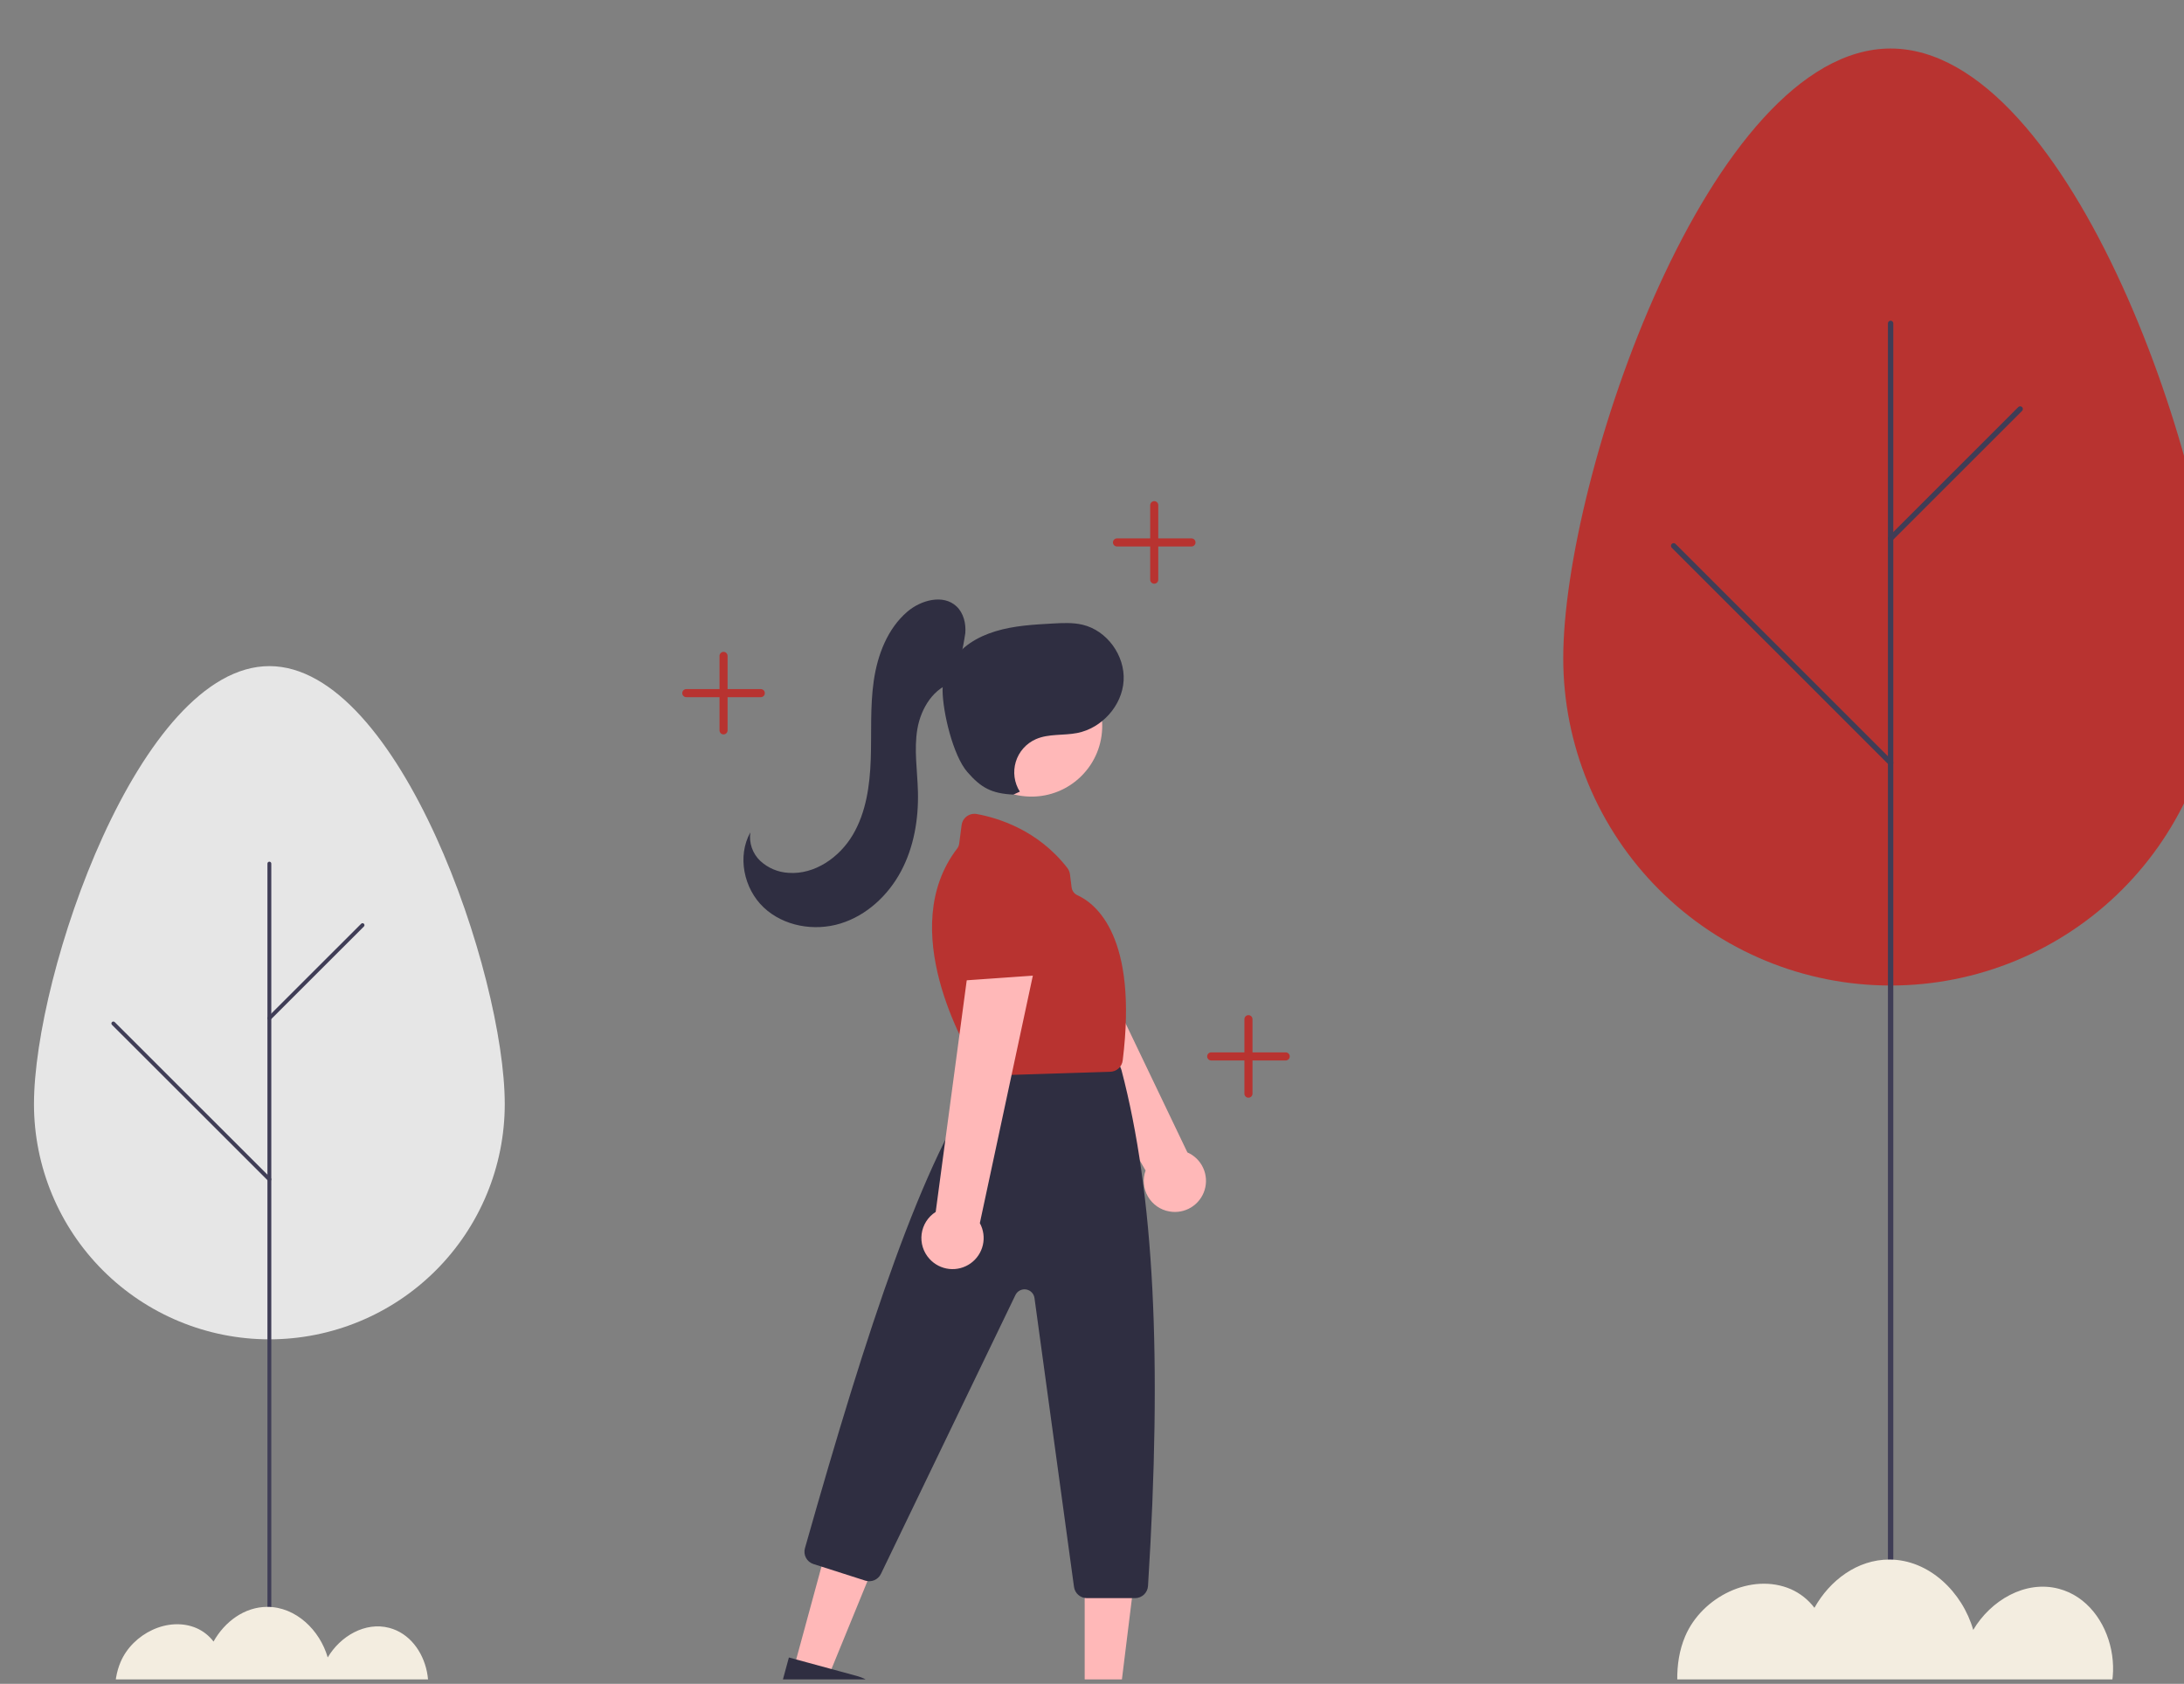<svg width="450" height="347" viewBox="0 0 450 347" fill="none" xmlns="http://www.w3.org/2000/svg">
<rect x="0" y="0" width="450" height="347" fill="#808080" stroke="none"/>
<g clip-path="url(#clip0_257_459)">
<path d="M240.957 249.661C240.039 249.504 239.166 249.147 238.401 248.615C237.636 248.084 236.996 247.392 236.528 246.587C236.059 245.782 235.773 244.884 235.689 243.956C235.605 243.028 235.725 242.094 236.042 241.217L208.076 192.854L221.294 188.695L244.652 237.487C246.089 238.116 247.245 239.25 247.901 240.675C248.557 242.099 248.668 243.714 248.212 245.215C247.757 246.716 246.767 247.997 245.43 248.817C244.092 249.636 242.501 249.937 240.957 249.661Z" fill="#FFB8B8"/>
<path d="M209.061 200.691C208.658 200.617 208.279 200.45 207.952 200.204C207.625 199.959 207.359 199.641 207.175 199.275L199.796 184.728C199.515 184.173 199.436 183.537 199.574 182.931C199.711 182.324 200.056 181.785 200.549 181.405L208.447 175.331C208.95 174.941 209.577 174.744 210.214 174.777C210.85 174.81 211.453 175.07 211.913 175.511L222.866 185.917C223.134 186.172 223.346 186.479 223.488 186.819C223.631 187.159 223.702 187.526 223.696 187.895C223.69 188.264 223.608 188.628 223.454 188.964C223.3 189.299 223.078 189.599 222.803 189.845L211.331 200.061C211.027 200.334 210.663 200.533 210.27 200.642C209.876 200.751 209.462 200.768 209.061 200.691Z" fill="#B83330"/>
<path d="M457 135.634C457 98.387 426.801 10 389.549 10C352.297 10 322.098 98.387 322.098 135.634C322.096 144.493 323.839 153.265 327.227 161.45C330.616 169.634 335.584 177.071 341.847 183.336C348.111 189.601 355.548 194.57 363.732 197.961C371.917 201.351 380.69 203.097 389.549 203.097C398.409 203.097 407.181 201.351 415.366 197.961C423.551 194.57 430.987 189.601 437.251 183.336C443.515 177.071 448.483 169.634 451.871 161.45C455.26 153.265 457.003 144.493 457 135.634Z" fill="#B83330"/>
<path d="M389.549 340.753C389.696 340.753 389.837 340.694 389.941 340.59C390.045 340.486 390.104 340.345 390.104 340.198V66.64C390.104 66.493 390.045 66.352 389.941 66.248C389.837 66.144 389.696 66.085 389.549 66.085C389.402 66.085 389.261 66.144 389.157 66.248C389.053 66.352 388.995 66.493 388.995 66.64V340.198C388.995 340.345 389.053 340.486 389.157 340.59C389.261 340.694 389.402 340.753 389.549 340.753Z" fill="#3F3D56"/>
<path d="M389.549 111.53C389.622 111.53 389.694 111.516 389.762 111.488C389.829 111.46 389.89 111.419 389.941 111.367L416.638 84.674C416.741 84.569 416.799 84.429 416.799 84.282C416.798 84.136 416.74 83.995 416.636 83.892C416.532 83.788 416.392 83.73 416.245 83.729C416.099 83.729 415.958 83.786 415.854 83.889L389.157 110.583C389.079 110.661 389.027 110.759 389.005 110.867C388.984 110.975 388.995 111.086 389.037 111.187C389.079 111.289 389.15 111.375 389.241 111.436C389.332 111.497 389.44 111.53 389.549 111.53Z" fill="#3F3D56"/>
<path d="M389.549 157.742C389.659 157.742 389.766 157.709 389.857 157.648C389.949 157.587 390.02 157.501 390.062 157.399C390.104 157.298 390.115 157.186 390.093 157.079C390.072 156.971 390.019 156.872 389.942 156.795L345.233 112.091C345.128 111.988 344.988 111.931 344.841 111.931C344.695 111.932 344.555 111.99 344.451 112.094C344.348 112.197 344.289 112.338 344.289 112.484C344.288 112.63 344.345 112.771 344.448 112.875L389.157 157.579C389.209 157.631 389.27 157.672 389.337 157.699C389.404 157.727 389.476 157.742 389.549 157.742Z" fill="#3F3D56"/>
<path d="M429.978 355.835C429.882 355.909 429.78 355.976 429.683 356.049H346.991C345.371 349.485 344.799 342.914 347.219 337.207C350.667 329.076 360.873 324 368.987 327.492C370.909 328.341 372.583 329.666 373.853 331.341C377.023 325.666 382.711 321.387 389.276 321.392C397.501 321.398 404.34 328.123 406.572 335.892C410.165 329.827 417.264 325.588 424.202 327.412C435.807 330.461 439.472 348.498 429.978 355.835Z" fill="#F3EDE0"/>
<path d="M104.003 227.551C104.003 200.786 82.288 137.273 55.502 137.273C28.715 137.273 7 200.786 7 227.551C7.01 240.407 12.124 252.732 21.219 261.819C30.314 270.906 42.645 276.01 55.502 276.01C68.359 276.01 80.69 270.906 89.784 261.819C98.879 252.732 103.993 240.407 104.003 227.551Z" fill="#E6E6E6"/>
<path d="M55.502 345.456C55.554 345.456 55.606 345.446 55.654 345.426C55.703 345.406 55.746 345.376 55.783 345.339C55.821 345.302 55.85 345.258 55.87 345.21C55.89 345.162 55.9 345.11 55.9 345.057V177.973C55.9 177.867 55.858 177.766 55.783 177.692C55.708 177.618 55.607 177.576 55.502 177.576C55.396 177.576 55.295 177.618 55.22 177.692C55.145 177.766 55.103 177.867 55.103 177.973V345.057C55.103 345.11 55.113 345.162 55.133 345.21C55.153 345.258 55.183 345.302 55.22 345.339C55.257 345.376 55.301 345.406 55.349 345.426C55.397 345.446 55.449 345.456 55.502 345.456Z" fill="#3F3D56"/>
<path d="M55.502 210.23C55.554 210.23 55.606 210.22 55.654 210.2C55.703 210.18 55.746 210.15 55.783 210.113L74.98 190.932C75.055 190.857 75.097 190.755 75.097 190.65C75.097 190.544 75.055 190.443 74.98 190.368C74.905 190.293 74.804 190.251 74.698 190.251C74.593 190.251 74.491 190.293 74.416 190.368L55.219 209.55C55.164 209.605 55.126 209.676 55.11 209.754C55.095 209.831 55.103 209.911 55.133 209.984C55.163 210.057 55.215 210.119 55.28 210.163C55.346 210.207 55.423 210.23 55.502 210.23Z" fill="#3F3D56"/>
<path d="M55.501 243.437C55.58 243.437 55.657 243.414 55.723 243.37C55.788 243.326 55.84 243.264 55.87 243.191C55.9 243.118 55.908 243.038 55.892 242.961C55.877 242.883 55.839 242.812 55.783 242.757L23.635 210.633C23.56 210.559 23.459 210.517 23.353 210.517C23.247 210.517 23.146 210.559 23.071 210.633C22.996 210.708 22.954 210.809 22.954 210.915C22.954 211.021 22.996 211.122 23.071 211.197L55.219 243.32C55.256 243.357 55.3 243.387 55.349 243.407C55.397 243.427 55.449 243.437 55.501 243.437Z" fill="#3F3D56"/>
<path d="M84.355 355.895C84.285 355.948 84.212 355.997 84.142 356.049H24.681C23.516 351.332 23.105 346.61 24.845 342.51C27.325 336.666 34.663 333.019 40.498 335.528C41.88 336.139 43.084 337.091 43.997 338.295C46.277 334.217 50.367 331.142 55.087 331.145C61.002 331.149 65.919 335.982 67.524 341.565C70.108 337.206 75.212 334.16 80.201 335.471C88.546 337.662 91.181 350.623 84.355 355.895Z" fill="#F3EDE0"/>
<path d="M207.695 204.188C207.295 204.102 206.92 203.925 206.6 203.671C206.28 203.416 206.023 203.091 205.849 202.721L198.874 187.975C198.609 187.412 198.548 186.775 198.702 186.173C198.856 185.57 199.216 185.04 199.719 184.675L207.782 178.821C208.295 178.444 208.927 178.264 209.562 178.315C210.198 178.366 210.793 178.643 211.241 179.096L221.902 189.8C222.163 190.062 222.366 190.375 222.5 190.719C222.633 191.063 222.694 191.431 222.678 191.8C222.662 192.169 222.569 192.531 222.406 192.862C222.243 193.193 222.013 193.487 221.731 193.725L209.982 203.621C209.67 203.885 209.301 204.074 208.905 204.172C208.508 204.27 208.094 204.276 207.695 204.188Z" fill="#B83330"/>
<path d="M163.505 343.988L170.523 345.897L181.226 319.743L170.87 316.926L163.505 343.988Z" fill="#FFB8B8"/>
<path d="M182.282 356.094L160.229 350.094L162.547 341.575L176.634 345.407C178.747 345.982 180.545 347.372 181.632 349.273C182.72 351.173 183.008 353.428 182.433 355.54L182.282 356.094Z" fill="#2F2E41"/>
<path d="M223.493 349.342L230.764 349.341L234.224 321.295L223.491 321.296L223.493 349.342Z" fill="#FFB8B8"/>
<path d="M222.839 159.9C228.529 154.211 228.529 144.988 222.839 139.299C217.15 133.61 207.925 133.61 202.236 139.299C196.547 144.988 196.547 154.211 202.236 159.9C207.925 165.589 217.15 165.589 222.839 159.9Z" fill="#FFB8B8"/>
<path d="M221.293 327.037L213.15 267.499C213.09 267.057 212.888 266.647 212.576 266.328C212.264 266.01 211.858 265.8 211.417 265.73C210.977 265.661 210.525 265.735 210.13 265.942C209.735 266.149 209.417 266.477 209.223 266.879L181.509 324.354C181.227 324.932 180.747 325.389 180.157 325.643C179.566 325.897 178.904 325.93 178.291 325.737L167.611 322.32C166.95 322.111 166.396 321.652 166.068 321.041C165.74 320.43 165.664 319.715 165.856 319.048C178.847 273.187 190.064 239.068 202.58 221.615C202.629 221.548 202.68 221.483 202.734 221.42L205.51 218.182C205.76 217.889 206.071 217.655 206.421 217.494C206.771 217.333 207.151 217.25 207.536 217.25H227.972C228.506 217.248 229.028 217.407 229.47 217.707C229.912 218.006 230.254 218.432 230.451 218.928L230.983 220.258C231.026 220.365 231.062 220.474 231.091 220.586C237.771 246.008 239.503 279.772 236.542 326.841C236.498 327.518 236.199 328.154 235.703 328.619C235.208 329.084 234.555 329.344 233.875 329.345H223.938C223.293 329.343 222.671 329.108 222.185 328.684C221.699 328.261 221.383 327.676 221.293 327.037Z" fill="#2F2E41"/>
<path d="M201.593 220.407C198.649 215.695 184.6 191.358 197.21 174.874C197.437 174.583 197.583 174.237 197.634 173.871L198.134 170.038C198.18 169.68 198.298 169.335 198.481 169.024C198.665 168.713 198.91 168.442 199.201 168.229C199.493 168.015 199.824 167.863 200.176 167.781C200.528 167.7 200.893 167.691 201.248 167.755C205.632 168.552 213.888 171.06 219.935 178.892C220.223 179.27 220.405 179.717 220.462 180.188L220.796 182.858C220.838 183.209 220.97 183.543 221.179 183.828C221.388 184.113 221.667 184.34 221.989 184.485C225.846 186.236 234.476 193.059 231.329 218.527C231.254 219.161 230.953 219.747 230.482 220.177C230.01 220.608 229.4 220.854 228.762 220.872L203.938 221.656C203.91 221.656 203.883 221.657 203.855 221.657C203.403 221.657 202.958 221.542 202.563 221.323C202.167 221.104 201.833 220.789 201.593 220.407Z" fill="#B83330"/>
<path d="M191.526 259.44C190.895 258.754 190.423 257.939 190.142 257.051C189.86 256.163 189.777 255.224 189.898 254.3C190.02 253.377 190.342 252.491 190.842 251.705C191.342 250.92 192.009 250.253 192.795 249.753L200.213 194.382L213.218 199.166L201.891 252.06C202.643 253.436 202.865 255.04 202.514 256.569C202.163 258.097 201.264 259.444 199.986 260.353C198.709 261.263 197.142 261.673 195.582 261.504C194.023 261.336 192.58 260.601 191.526 259.44Z" fill="#FFB8B8"/>
<path d="M196.203 201.188C195.93 200.883 195.731 200.519 195.623 200.125C195.514 199.731 195.498 199.317 195.576 198.915L198.625 182.891C198.741 182.28 199.067 181.729 199.547 181.333C200.026 180.936 200.629 180.72 201.251 180.721L211.215 180.738C211.852 180.736 212.469 180.963 212.952 181.378C213.436 181.793 213.754 182.368 213.849 182.998L216.16 197.927C216.216 198.292 216.196 198.665 216.102 199.021C216.007 199.378 215.839 199.712 215.608 200C215.378 200.289 215.09 200.526 214.764 200.698C214.437 200.87 214.078 200.972 213.709 200.998L198.385 202.076C197.978 202.106 197.569 202.042 197.19 201.887C196.811 201.733 196.474 201.494 196.203 201.188Z" fill="#B83330"/>
<path d="M196.508 140.54C197.59 137.26 198.389 133.893 198.896 130.477C199.055 128.488 198.545 126.348 197.097 124.976C194.386 122.407 189.78 123.631 186.944 126.061C182.847 129.574 180.803 134.972 180.031 140.314C179.259 145.655 179.599 151.086 179.413 156.48C179.227 161.873 178.455 167.419 175.705 172.063C172.955 176.706 167.852 180.271 162.469 179.876C160.296 179.758 158.233 178.884 156.638 177.405C155.855 176.66 155.262 175.738 154.908 174.717C154.555 173.695 154.452 172.604 154.607 171.534C151.856 176.46 153.251 183.136 157.354 187.009C161.458 190.881 167.77 191.976 173.165 190.322C178.56 188.669 183 184.523 185.653 179.543C188.305 174.564 189.277 168.811 189.136 163.171C189.028 158.839 188.291 154.473 189.023 150.202C189.755 145.932 192.428 141.596 196.643 140.591L196.508 140.54Z" fill="#2F2E41"/>
<path d="M210.129 163.142C209.557 162.235 209.187 161.216 209.044 160.154C208.901 159.091 208.989 158.011 209.301 156.985C209.614 155.96 210.143 155.014 210.854 154.211C211.565 153.409 212.44 152.769 213.42 152.335C216.062 151.166 219.117 151.613 221.952 151.058C227.032 150.064 231.213 145.425 231.515 140.259C231.816 135.093 228.088 129.93 223.05 128.743C221.041 128.27 218.945 128.381 216.884 128.495C214.904 128.605 212.922 128.715 210.952 128.94C207.054 129.387 203.11 130.331 199.866 132.538C196.621 134.744 194.171 138.398 194.213 142.321C194.261 146.799 196.373 155.713 199.311 159.093C202.144 162.354 204.302 163.529 208.8 163.752L210.129 163.142Z" fill="#2F2E41"/>
<path d="M264.911 216.875H258.068V210.033C258.068 209.813 257.98 209.601 257.824 209.445C257.668 209.289 257.456 209.201 257.236 209.201C257.015 209.201 256.803 209.289 256.647 209.445C256.491 209.601 256.404 209.813 256.404 210.033V216.875H249.561C249.34 216.875 249.128 216.963 248.972 217.119C248.816 217.275 248.729 217.487 248.729 217.707C248.729 217.928 248.816 218.139 248.972 218.295C249.128 218.451 249.34 218.539 249.561 218.539H256.404V225.381C256.404 225.602 256.491 225.814 256.647 225.97C256.803 226.126 257.015 226.213 257.236 226.213C257.456 226.213 257.668 226.126 257.824 225.97C257.98 225.814 258.068 225.602 258.068 225.381V218.539H264.911C265.131 218.539 265.343 218.451 265.499 218.295C265.655 218.139 265.743 217.928 265.743 217.707C265.743 217.487 265.655 217.275 265.499 217.119C265.343 216.963 265.131 216.875 264.911 216.875Z" fill="#B83330"/>
<path d="M245.498 110.953H238.655V104.111C238.655 103.891 238.568 103.679 238.412 103.523C238.256 103.367 238.044 103.279 237.824 103.279C237.603 103.279 237.391 103.367 237.235 103.523C237.079 103.679 236.992 103.891 236.992 104.111V110.953H230.149C229.928 110.953 229.716 111.041 229.56 111.197C229.404 111.353 229.317 111.565 229.317 111.785C229.317 112.006 229.404 112.217 229.56 112.373C229.716 112.529 229.928 112.617 230.149 112.617H236.992V119.459C236.992 119.68 237.079 119.891 237.235 120.047C237.391 120.203 237.603 120.291 237.824 120.291C238.044 120.291 238.256 120.203 238.412 120.047C238.568 119.891 238.655 119.68 238.655 119.459V112.617H245.498C245.719 112.617 245.931 112.529 246.087 112.373C246.243 112.217 246.33 112.006 246.33 111.785C246.33 111.565 246.243 111.353 246.087 111.197C245.931 111.041 245.719 110.953 245.498 110.953Z" fill="#B83330"/>
<path d="M156.757 142.009H149.915V135.167C149.915 134.946 149.827 134.735 149.671 134.579C149.515 134.423 149.303 134.335 149.083 134.335C148.862 134.335 148.65 134.423 148.494 134.579C148.338 134.735 148.251 134.946 148.251 135.167V142.009H141.408C141.187 142.009 140.975 142.097 140.819 142.253C140.663 142.409 140.576 142.62 140.576 142.841C140.576 143.061 140.663 143.273 140.819 143.429C140.975 143.585 141.187 143.673 141.408 143.673H148.251V150.515C148.251 150.735 148.338 150.947 148.494 151.103C148.65 151.259 148.862 151.347 149.083 151.347C149.303 151.347 149.515 151.259 149.671 151.103C149.827 150.947 149.915 150.735 149.915 150.515V143.673H156.757C156.978 143.673 157.19 143.585 157.346 143.429C157.502 143.273 157.589 143.061 157.589 142.841C157.589 142.62 157.502 142.409 157.346 142.253C157.19 142.097 156.978 142.009 156.757 142.009Z" fill="#B83330"/>
</g>
<defs>
<clipPath id="clip0_257_459">
<rect width="450" height="346.094" fill="white"/>
</clipPath>
</defs>
</svg>

